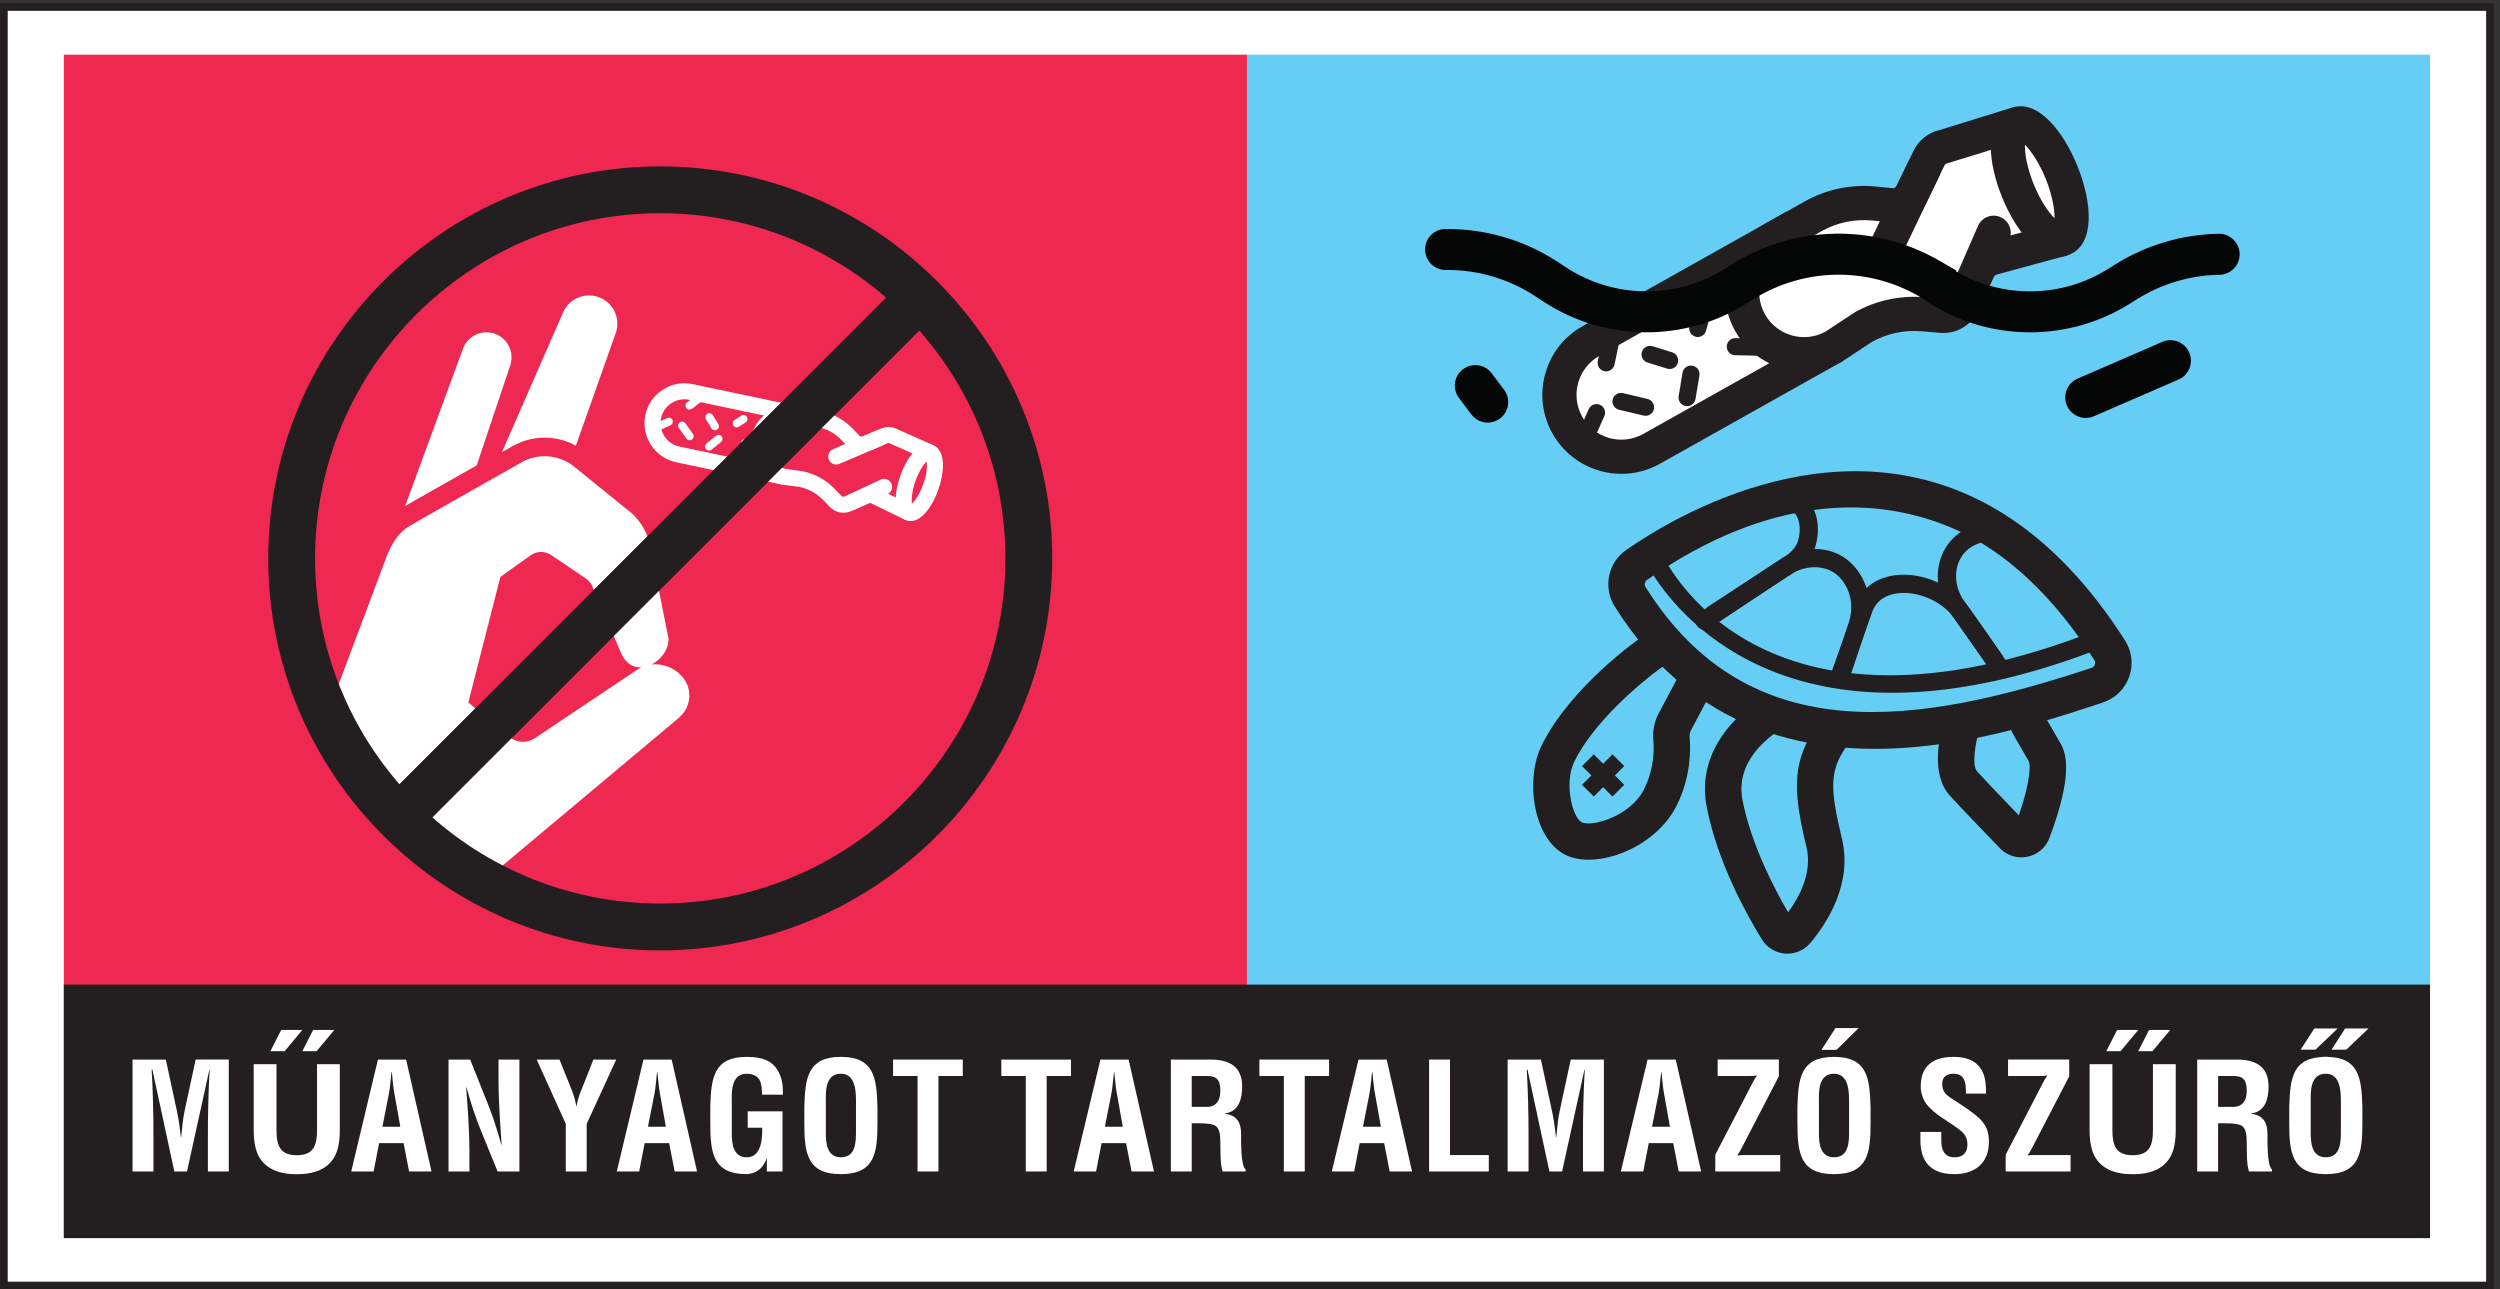 <?xml version="1.0" encoding="UTF-8" standalone="no"?>
<!-- Created with Inkscape (http://www.inkscape.org/) -->

<svg
   version="1.1"
   id="svg1"
   width="111.533"
   height="57.52"
   viewBox="0 0 111.533 57.52"
   sodipodi:docname="4_HU_Annex III_1_Plastic in filter.eps"
   xmlns:inkscape="http://www.inkscape.org/namespaces/inkscape"
   xmlns:sodipodi="http://sodipodi.sourceforge.net/DTD/sodipodi-0.dtd"
   xmlns="http://www.w3.org/2000/svg"
   xmlns:svg="http://www.w3.org/2000/svg">
  
  <rect x="0" y="0" width="111.533" height="57.52" fill="#333333" stroke="none"/>
  
  <sodipodi:namedview
     id="namedview1"
     pagecolor="#ffffff"
     bordercolor="#000000"
     borderopacity="0.25"
     inkscape:showpageshadow="2"
     inkscape:pageopacity="0.0"
     inkscape:pagecheckerboard="0"
     inkscape:deskcolor="#d1d1d1">
    <inkscape:page
       x="0"
       y="0"
       inkscape:label="1"
       id="page1"
       width="111.533"
       height="57.52"
       margin="0"
       bleed="0" />
  </sodipodi:namedview>
  <g
     id="g1"
     inkscape:groupmode="layer"
     inkscape:label="1">
    <g
       id="group-R5">
      <path
         id="path2"
         d="M 836.531,0 H 0 V 431.434 H 836.531 V 0"
         style="fill:#ffffff;fill-opacity:1;fill-rule:nonzero;stroke:none"
         transform="matrix(0.133,0,0,-0.133,0,57.52)" />
      <path
         id="path3"
         d="M 1.879,2.504 H 834.652 V 428.93 H 1.879 V 2.504"
         style="fill:#ffffff;fill-opacity:1;fill-rule:nonzero;stroke:none"
         transform="matrix(0.133,0,0,-0.133,0,57.52)" />
      <path
         id="path4"
         d="M 835.281,1.258 H 1.254 V 430.176 H 835.281 Z"
         style="fill:none;stroke:#231f20;stroke-width:2.5;stroke-linecap:butt;stroke-linejoin:miter;stroke-miterlimit:10;stroke-dasharray:none;stroke-opacity:1"
         transform="matrix(0.133,0,0,-0.133,0,57.52)" />
      <path
         id="path5"
         d="M 418.266,414.141 H 815.117 V 17.289 H 418.266 V 414.141"
         style="fill:#66cef5;fill-opacity:1;fill-rule:nonzero;stroke:none"
         transform="matrix(0.133,0,0,-0.133,0,57.52)" />
      <path
         id="path6"
         d="M 21.414,414.141 H 418.266 V 17.289 H 21.414 V 414.141"
         style="fill:#ee2850;fill-opacity:1;fill-rule:nonzero;stroke:none"
         transform="matrix(0.133,0,0,-0.133,0,57.52)" />
      <path
         id="path7"
         d="M 835.281,1.258 H 1.254 V 430.176 H 835.281 Z"
         style="fill:none;stroke:#231f20;stroke-width:2.5;stroke-linecap:butt;stroke-linejoin:miter;stroke-miterlimit:10;stroke-dasharray:none;stroke-opacity:1"
         transform="matrix(0.133,0,0,-0.133,0,57.52)" />
      <path
         id="path8"
         d="M 815.117,17.168 H 21.414 v 85.043 H 815.117 V 17.168"
         style="fill:#231f20;fill-opacity:1;fill-rule:nonzero;stroke:none"
         transform="matrix(0.133,0,0,-0.133,0,57.52)" />
      <path
         id="path9"
         d="m 196.457,238.477 c 0.879,-0.594 1.598,-1.387 2.102,-2.317 l 9.945,-23.109 c 1.57,-3.34 4.07,-4.563 6.617,-4.426 -0.488,-0.234 -0.976,-0.5 -1.441,-0.82 l -34.325,-22.981 c -2.632,-1.738 -6.101,-1.547 -8.492,0.477 l -13.765,11.558 c 1.273,4.985 2.547,9.965 3.824,14.95 1.922,7.531 3.844,15.062 5.762,22.597 0.386,1.524 0.781,3.043 1.171,4.563 l 10.153,7.258 c 2.039,1.457 4.765,1.492 6.844,0.089 z m -21.535,38.921 -16.871,-9.566 -0.059,-0.031 -14.273,-8.098 -0.008,-0.008 -2.953,-1.679 -2.875,-1.692 c -2.625,-1.414 -4.477,-3.449 -5.91,-5.797 -0.86,-1.398 -1.567,-2.91 -2.2,-4.464 l -1.91,-5.149 c 0,0 -11.031,-29.344 -19.285,-51.301 23.309,-24.316 27.313,-28.078 53.016,-53.304 15.269,12.785 30.535,25.57 45.801,38.355 6.226,5.215 12.453,10.43 18.675,15.645 1.473,1.23 2.789,2.277 3.743,3.836 0.296,0.488 0.558,1.019 0.781,1.625 2.926,8.043 -4.723,14.601 -12.02,13.832 1.762,0.902 3.336,2.351 4.379,4.058 0.84,1.371 1.336,2.906 1.313,4.461 l -6.184,31.25 c -0.992,5.027 -3.875,9.488 -8.051,12.465 l -17.414,14.102 c -5.039,4.082 -12.058,4.66 -17.695,1.46"
         style="fill:#ffffff;fill-opacity:1;fill-rule:nonzero;stroke:none"
         transform="matrix(0.133,0,0,-0.133,0,57.52)" />
      <path
         id="path10"
         d="m 201.594,332.496 c -4.836,2.254 -10.574,0.086 -12.711,-4.801 l -20.512,-46.879 3.488,1.981 c 6.727,3.812 14.723,3.793 21.313,0.191 l 13.359,37.735 c 1.637,4.609 -0.504,9.711 -4.937,11.773"
         style="fill:#ffffff;fill-opacity:1;fill-rule:nonzero;stroke:none"
         transform="matrix(0.133,0,0,-0.133,0,57.52)" />
      <path
         id="path11"
         d="m 137.617,263.73 0.039,0.024 1.836,1.043 0.008,0.008 0.781,0.445 12.699,7.199 6.918,3.922 11.372,33.906 c 1.199,4.168 -0.965,8.563 -5,10.153 -4.395,1.734 -9.352,-0.492 -10.985,-4.926 l -19.394,-52.789 1.687,0.996 0.039,0.019"
         style="fill:#ffffff;fill-opacity:1;fill-rule:nonzero;stroke:none"
         transform="matrix(0.133,0,0,-0.133,0,57.52)" />
      <path
         id="path12"
         d="m 262.293,269.934 -35.473,7.484 c -7.226,1.523 -11.867,8.645 -10.34,15.875 1.524,7.227 8.637,11.879 15.872,10.34 l 39.605,-8.356 -1.109,-5.261 -39.606,8.355 c -4.324,0.914 -8.586,-1.867 -9.5,-6.191 -0.91,-4.325 1.863,-8.586 6.192,-9.5 l 35.472,-7.481 -1.113,-5.265"
         style="fill:#ffffff;fill-opacity:1;fill-rule:nonzero;stroke:none"
         transform="matrix(0.133,0,0,-0.133,0,57.52)" />
      <path
         id="path13"
         d="m 303.672,258.074 -11.211,5.465 c -0.406,0.223 -0.707,0.242 -0.973,0.125 l -6.047,-2.652 c -2.398,-1.051 -5.234,-0.492 -7.05,1.39 l -2.309,2.387 c -2.137,2.211 -4.852,3.711 -7.859,4.348 l -5.735,0.761 c -7.422,1.563 -12.062,8.684 -10.535,15.911 1.524,7.226 8.649,11.863 15.871,10.343 l 7.633,-1.613 c 4.152,-0.875 7.891,-2.973 10.801,-6.066 l 2.039,-2.168 c 0.262,-0.278 0.676,-0.36 1.023,-0.215 l 6.309,2.664 c 1.789,0.758 3.871,0.637 5.562,-0.328 l 11.825,-5.262 -2.192,-4.914 -12.058,5.383 c -0.485,0.262 -0.782,0.273 -1.043,0.168 l -6.309,-2.668 c -2.41,-1.016 -5.234,-0.422 -7.031,1.484 l -2.039,2.168 c -2.156,2.289 -4.922,3.844 -8,4.492 l -7.629,1.61 c -4.328,0.91 -8.586,-1.864 -9.5,-6.192 -0.91,-4.324 1.863,-8.586 6.191,-9.496 l 5.735,-0.765 c 4.254,-0.891 7.925,-2.922 10.808,-5.907 l 2.309,-2.386 c 0.265,-0.278 0.676,-0.356 1.023,-0.203 l 6.047,2.652 c 1.813,0.793 3.922,0.683 5.641,-0.293 l 11.058,-5.391 -2.355,-4.832"
         style="fill:#ffffff;fill-opacity:1;fill-rule:nonzero;stroke:none"
         transform="matrix(0.133,0,0,-0.133,0,57.52)" />
      <path
         id="path14"
         d="m 249.402,291.949 -2.289,-1.492"
         style="fill:#ffffff;fill-opacity:1;fill-rule:nonzero;stroke:none"
         transform="matrix(0.133,0,0,-0.133,0,57.52)" />
      <path
         id="path15"
         d="m 247.117,289.113 c -0.441,0 -0.871,0.215 -1.129,0.61 -0.406,0.621 -0.23,1.457 0.395,1.859 l 2.289,1.492 c 0.621,0.406 1.453,0.231 1.859,-0.39 0.407,-0.625 0.231,-1.457 -0.394,-1.864 l -2.289,-1.492 c -0.227,-0.144 -0.481,-0.215 -0.731,-0.215"
         style="fill:#ffffff;fill-opacity:1;fill-rule:nonzero;stroke:none"
         transform="matrix(0.133,0,0,-0.133,0,57.52)" />
      <path
         id="path16"
         d="m 252.902,281.078 -2.976,2.731"
         style="fill:#ffffff;fill-opacity:1;fill-rule:nonzero;stroke:none"
         transform="matrix(0.133,0,0,-0.133,0,57.52)" />
      <path
         id="path17"
         d="m 252.902,279.73 c -0.328,0 -0.652,0.118 -0.91,0.356 l -2.976,2.734 c -0.547,0.5 -0.586,1.352 -0.082,1.899 0.5,0.547 1.351,0.586 1.898,0.082 l 2.981,-2.735 c 0.546,-0.5 0.582,-1.351 0.078,-1.898 -0.262,-0.289 -0.625,-0.438 -0.989,-0.438"
         style="fill:#ffffff;fill-opacity:1;fill-rule:nonzero;stroke:none"
         transform="matrix(0.133,0,0,-0.133,0,57.52)" />
      <path
         id="path18"
         d="m 241.023,285.293 -3.183,-2.617"
         style="fill:#ffffff;fill-opacity:1;fill-rule:nonzero;stroke:none"
         transform="matrix(0.133,0,0,-0.133,0,57.52)" />
      <path
         id="path19"
         d="m 237.84,281.328 c -0.387,0 -0.774,0.168 -1.039,0.492 -0.473,0.575 -0.391,1.422 0.183,1.895 l 3.188,2.617 c 0.574,0.473 1.422,0.387 1.891,-0.187 0.472,-0.575 0.39,-1.418 -0.184,-1.891 l -3.188,-2.617 c -0.25,-0.207 -0.55,-0.309 -0.851,-0.309"
         style="fill:#ffffff;fill-opacity:1;fill-rule:nonzero;stroke:none"
         transform="matrix(0.133,0,0,-0.133,0,57.52)" />
      <path
         id="path20"
         d="m 239.805,289.496 -1.86,3.027"
         style="fill:#ffffff;fill-opacity:1;fill-rule:nonzero;stroke:none"
         transform="matrix(0.133,0,0,-0.133,0,57.52)" />
      <path
         id="path21"
         d="m 239.809,288.152 c -0.454,0 -0.895,0.231 -1.149,0.641 l -1.863,3.023 c -0.387,0.633 -0.192,1.465 0.441,1.852 0.637,0.391 1.461,0.191 1.852,-0.438 l 1.859,-3.027 c 0.391,-0.633 0.196,-1.461 -0.437,-1.851 -0.223,-0.133 -0.465,-0.2 -0.703,-0.2"
         style="fill:#ffffff;fill-opacity:1;fill-rule:nonzero;stroke:none"
         transform="matrix(0.133,0,0,-0.133,0,57.52)" />
      <path
         id="path22"
         d="m 234.551,298.898 -3.285,-2.464"
         style="fill:#ffffff;fill-opacity:1;fill-rule:nonzero;stroke:none"
         transform="matrix(0.133,0,0,-0.133,0,57.52)" />
      <path
         id="path23"
         d="m 231.27,295.09 c -0.411,0 -0.817,0.183 -1.079,0.535 -0.445,0.594 -0.324,1.438 0.27,1.883 l 3.281,2.469 c 0.594,0.445 1.438,0.324 1.883,-0.27 0.445,-0.594 0.324,-1.437 -0.27,-1.883 l -3.281,-2.469 c -0.242,-0.179 -0.523,-0.265 -0.804,-0.265"
         style="fill:#ffffff;fill-opacity:1;fill-rule:nonzero;stroke:none"
         transform="matrix(0.133,0,0,-0.133,0,57.52)" />
      <path
         id="path24"
         d="m 220.254,289.148 4.086,1.903"
         style="fill:#ffffff;fill-opacity:1;fill-rule:nonzero;stroke:none"
         transform="matrix(0.133,0,0,-0.133,0,57.52)" />
      <path
         id="path25"
         d="m 220.254,287.805 c -0.508,0 -0.992,0.289 -1.219,0.777 -0.312,0.672 -0.023,1.473 0.653,1.785 l 4.085,1.903 c 0.68,0.312 1.473,0.019 1.786,-0.653 0.312,-0.672 0.023,-1.472 -0.653,-1.785 l -4.086,-1.902 c -0.183,-0.086 -0.375,-0.125 -0.566,-0.125"
         style="fill:#ffffff;fill-opacity:1;fill-rule:nonzero;stroke:none"
         transform="matrix(0.133,0,0,-0.133,0,57.52)" />
      <path
         id="path26"
         d="m 228.797,289.715 2.539,-3.563"
         style="fill:#ffffff;fill-opacity:1;fill-rule:nonzero;stroke:none"
         transform="matrix(0.133,0,0,-0.133,0,57.52)" />
      <path
         id="path27"
         d="m 231.336,284.809 c -0.422,0 -0.832,0.195 -1.094,0.562 l -2.539,3.563 c -0.433,0.605 -0.293,1.445 0.313,1.875 0.605,0.433 1.445,0.293 1.875,-0.313 l 2.539,-3.562 c 0.433,-0.606 0.293,-1.446 -0.313,-1.875 -0.238,-0.168 -0.512,-0.25 -0.781,-0.25"
         style="fill:#ffffff;fill-opacity:1;fill-rule:nonzero;stroke:none"
         transform="matrix(0.133,0,0,-0.133,0,57.52)" />
      <path
         id="path28"
         d="m 294.77,285.473 -14.266,-6.121"
         style="fill:#ffffff;fill-opacity:1;fill-rule:nonzero;stroke:none"
         transform="matrix(0.133,0,0,-0.133,0,57.52)" />
      <path
         id="path29"
         d="m 280.504,276.66 c -1.043,0 -2.035,0.613 -2.473,1.633 -0.586,1.363 0.047,2.945 1.41,3.531 l 14.27,6.121 c 1.363,0.586 2.945,-0.047 3.531,-1.414 0.586,-1.363 -0.047,-2.945 -1.41,-3.531 l -14.269,-6.117 c -0.344,-0.153 -0.708,-0.223 -1.059,-0.223"
         style="fill:#ffffff;fill-opacity:1;fill-rule:nonzero;stroke:none"
         transform="matrix(0.133,0,0,-0.133,0,57.52)" />
      <path
         id="path30"
         d="m 285.52,263.98 11.027,5.196"
         style="fill:#ffffff;fill-opacity:1;fill-rule:nonzero;stroke:none"
         transform="matrix(0.133,0,0,-0.133,0,57.52)" />
      <path
         id="path31"
         d="m 285.523,261.293 c -1.011,0 -1.976,0.57 -2.433,1.543 -0.637,1.344 -0.059,2.945 1.285,3.578 l 11.023,5.195 c 1.34,0.633 2.946,0.059 3.579,-1.285 0.636,-1.344 0.058,-2.949 -1.286,-3.582 l -11.023,-5.191 c -0.371,-0.176 -0.762,-0.258 -1.145,-0.258"
         style="fill:#ffffff;fill-opacity:1;fill-rule:nonzero;stroke:none"
         transform="matrix(0.133,0,0,-0.133,0,57.52)" />
      <path
         id="path32"
         d="m 310.859,277.672 c -0.996,-0.91 -2.586,-3.129 -3.8,-6.609 h -0.004 c -1.215,-3.477 -1.356,-6.2 -1.145,-7.536 0.996,0.911 2.59,3.129 3.805,6.61 1.219,3.476 1.355,6.203 1.144,7.535 z m -5.406,-19.977 c -0.492,0 -0.988,0.082 -1.492,0.254 -4.426,1.555 -4.188,8.598 -1.981,14.891 1.047,3.004 2.512,5.703 4.118,7.601 2.925,3.461 5.461,3.243 6.711,2.805 1.25,-0.437 3.371,-1.848 3.5,-6.379 0.074,-2.484 -0.465,-5.508 -1.516,-8.508 -1.953,-5.582 -5.48,-10.664 -9.34,-10.664"
         style="fill:#ffffff;fill-opacity:1;fill-rule:nonzero;stroke:none"
         transform="matrix(0.133,0,0,-0.133,0,57.52)" />
      <path
         id="path33"
         d="m 221.465,360.953 c -63.84,0 -115.777,-51.937 -115.777,-115.773 0,-63.84 51.937,-115.774 115.777,-115.774 63.836,0 115.769,51.934 115.769,115.774 0,63.836 -51.933,115.773 -115.769,115.773 z m 0,-247.265 c -72.504,0 -131.492,58.988 -131.492,131.492 0,72.5 58.988,131.488 131.492,131.488 72.5,0 131.488,-58.988 131.488,-131.488 0,-72.504 -58.988,-131.492 -131.488,-131.492"
         style="fill:#231f20;fill-opacity:1;fill-rule:nonzero;stroke:none"
         transform="matrix(0.133,0,0,-0.133,0,57.52)" />
      <path
         id="path34"
         d="M 139.043,152.281 127.93,163.391 302.125,337.586 313.234,326.473 139.043,152.281"
         style="fill:#231f20;fill-opacity:1;fill-rule:nonzero;stroke:none"
         transform="matrix(0.133,0,0,-0.133,0,57.52)" />
      <path
         id="path35"
         d="m 608.559,261.441 c -16.266,-2.164 -35.149,-8.878 -56.094,-23.488 -0.774,-0.539 -0.977,-1.598 -0.461,-2.414 34.965,-55.723 92.535,-45.945 149.547,-27.09 0.722,0.239 1.015,0.793 1.129,1.102 0.125,0.359 0.203,0.91 -0.16,1.48 -10.704,16.836 -22.875,29.703 -36.176,38.242 -9.66,6.2 -29.871,15.883 -57.785,12.168 z m 41.336,-78.699 c -37.235,-4.957 -79.836,1.008 -108.254,46.293 -3.985,6.352 -2.305,14.676 3.824,18.953 16.359,11.41 73.902,45.969 127.488,11.578 v 0 c 14.805,-9.503 28.227,-23.625 39.891,-41.976 2.316,-3.641 2.808,-8.07 1.355,-12.149 -1.465,-4.101 -4.676,-7.238 -8.808,-8.605 -14.153,-4.684 -33.926,-11.223 -55.496,-14.094"
         style="fill:#231f20;fill-opacity:1;fill-rule:nonzero;stroke:none"
         transform="matrix(0.133,0,0,-0.133,0,57.52)" />
      <path
         id="path36"
         d="m 654.238,201.438 c -78.3,-10.422 -102.625,43.226 -102.906,43.878 -0.672,1.547 0.043,3.348 1.594,4.02 1.551,0.668 3.347,-0.039 4.019,-1.586 v 0 c 1.285,-2.945 32.817,-71.59 146.914,-26.477 1.567,0.629 3.348,-0.144 3.965,-1.718 0.625,-1.571 -0.144,-3.348 -1.715,-3.965 -19.461,-7.699 -36.687,-12.133 -51.871,-14.152"
         style="fill:#231f20;fill-opacity:1;fill-rule:nonzero;stroke:none"
         transform="matrix(0.133,0,0,-0.133,0,57.52)" />
      <path
         id="path37"
         d="m 614.918,186.313 c -2.449,0 -4.742,0.242 -6.906,0.66 -6.946,-11.332 -6.321,-20.965 -2.051,-38.7 2.027,-8.425 -2.324,-16.593 -6.16,-21.804 -4.508,7.695 -12.297,22.508 -15.27,37.465 -2.633,13.257 8.676,21.789 15.617,25.695 -4.039,2.019 -7.343,4.859 -9.918,8.238 -10.488,-7.144 -21.039,-19.48 -17.695,-36.312 3.621,-18.235 13.125,-35.516 18.469,-44.192 1.109,-1.804 2.758,-3.191 4.668,-3.996 0.992,-0.418 2.055,-0.679 3.152,-0.762 3.207,-0.234 6.36,1.094 8.426,3.559 5.52,6.57 14.242,19.852 10.602,34.973 -4.168,17.312 -3.954,22.734 1.211,30.543 1.015,1.535 1.187,3.34 0.734,4.984 -1.567,-0.207 -3.176,-0.351 -4.879,-0.351"
         style="fill:#231f20;fill-opacity:1;fill-rule:nonzero;stroke:none"
         transform="matrix(0.133,0,0,-0.133,0,57.52)" />
      <path
         id="path38"
         d="m 574.891,223.336 c -1.129,-0.152 -2.301,0.34 -2.965,1.359 -0.922,1.414 -0.524,3.309 0.89,4.231 l 25.93,16.894 c 1.649,1.075 2.973,2.426 3.832,3.907 1.004,1.734 1.91,6.761 -0.012,9.793 -0.429,0.675 -1.746,2.746 -6.582,2.328 -1.679,-0.145 -3.164,1.101 -3.308,2.785 -0.145,1.683 1.172,3.129 2.785,3.308 7.055,0.61 10.562,-2.461 12.266,-5.144 3.238,-5.098 2.164,-12.645 0.14,-16.137 -1.351,-2.34 -3.301,-4.347 -5.781,-5.965 l -25.93,-16.89 c -0.394,-0.258 -0.828,-0.41 -1.265,-0.469"
         style="fill:#231f20;fill-opacity:1;fill-rule:nonzero;stroke:none"
         transform="matrix(0.133,0,0,-0.133,0,57.52)" />
      <path
         id="path39"
         d="m 618.277,203.914 c -0.441,-0.059 -0.906,-0.023 -1.359,0.125 -1.605,0.527 -2.477,2.258 -1.945,3.863 l 5.168,15.7 c 1.492,4.523 0.988,9.273 -1.375,13.027 -2.118,3.355 -5,5.172 -8.813,5.539 -3.269,0.312 -6.758,-0.633 -9.832,-2.676 l -26.648,-17.75 c -1.41,-0.937 -3.305,-0.554 -4.239,0.852 -0.937,1.406 -0.554,3.301 0.848,4.238 l 26.652,17.75 c 4.239,2.824 9.145,4.129 13.813,3.676 5.66,-0.555 10.289,-3.445 13.391,-8.367 3.343,-5.305 4.074,-11.942 2.011,-18.203 l -5.172,-15.7 c -0.379,-1.152 -1.375,-1.925 -2.5,-2.074"
         style="fill:#231f20;fill-opacity:1;fill-rule:nonzero;stroke:none"
         transform="matrix(0.133,0,0,-0.133,0,57.52)" />
      <path
         id="path40"
         d="m 670.5,206.496 c -1.113,-0.148 -2.266,0.324 -2.937,1.313 -0.047,0.074 -4.985,7.343 -12.098,17.363 -3.988,5.613 -12.168,9.176 -19.031,8.285 -0.016,-0.004 -0.032,-0.004 -0.043,-0.008 -2.907,-0.386 -6.692,-1.761 -8.317,-6.097 -0.242,-0.649 -8.039,-22.575 -8.039,-22.575 -0.566,-1.593 -2.312,-2.422 -3.906,-1.855 -1.594,0.566 -2.422,2.312 -1.859,3.906 1.324,3.711 7.918,22.25 8.078,22.672 2.101,5.602 6.8,9.156 13.23,10.012 0.024,0.004 0.047,0.008 0.07,0.008 9.082,1.183 19.516,-3.364 24.801,-10.809 7.156,-10.074 12.125,-17.395 12.176,-17.469 0.945,-1.394 0.582,-3.301 -0.816,-4.246 -0.407,-0.277 -0.856,-0.441 -1.309,-0.5"
         style="fill:#231f20;fill-opacity:1;fill-rule:nonzero;stroke:none"
         transform="matrix(0.133,0,0,-0.133,0,57.52)" />
      <path
         id="path41"
         d="m 669.344,208.191 c -1.094,-0.144 -2.231,0.305 -2.906,1.27 l -12.629,17.941 c -3.985,5.661 -4.903,12.672 -2.457,18.762 2.839,7.082 9.535,11.141 18.347,11.102 1.688,-0.004 3.055,-1.379 3.047,-3.067 -0.004,-1.691 -1.387,-3.074 -3.066,-3.047 -3.637,0.004 -10.11,-0.922 -12.657,-7.265 -1.644,-4.098 -0.96,-9.063 1.79,-12.965 l 12.625,-17.942 c 0.972,-1.378 0.64,-3.289 -0.743,-4.257 -0.414,-0.297 -0.882,-0.469 -1.351,-0.532"
         style="fill:#231f20;fill-opacity:1;fill-rule:nonzero;stroke:none"
         transform="matrix(0.133,0,0,-0.133,0,57.52)" />
      <path
         id="path42"
         d="m 691.109,183.246 c -4.242,7.227 -5.187,8.992 -5.218,9.055 -1.575,2.984 -5.274,4.129 -8.262,2.554 -2.988,-1.574 -4.137,-5.269 -2.559,-8.257 0.098,-0.188 1.086,-2.039 5.473,-9.512 0.496,-1.047 0.73,-6.254 -3.355,-18.106 -4.665,4.833 -10.981,11.418 -14.047,14.805 -1.684,1.86 -0.735,9.578 1.203,14.981 0.531,1.464 0.41,2.984 -0.125,4.328 -3.535,-1.395 -7.543,-2.215 -12.063,-2.25 -1.672,-5.426 -4.59,-18.086 1.918,-25.274 3.578,-3.945 11.094,-11.757 16.77,-17.621 1.449,-1.496 3.285,-2.48 5.254,-2.871 1.304,-0.258 2.664,-0.254 4.015,0.027 3.387,0.711 6.137,3.067 7.348,6.309 7.797,20.824 5.816,28.141 3.648,31.832"
         style="fill:#231f20;fill-opacity:1;fill-rule:nonzero;stroke:none"
         transform="matrix(0.133,0,0,-0.133,0,57.52)" />
      <path
         id="path43"
         d="m 575.371,202.895 c -4.277,1.031 -7.976,2.832 -11.066,5.226 l -8.11,-15.293 c -1.324,-2.664 -1.882,-5.605 -1.617,-8.504 0.301,-3.25 0.293,-9.722 -3.098,-16.558 -4.488,-9.039 -17.472,-12.809 -20.941,-11.09 -3,1.492 -6.055,13.062 -2.406,20.445 8.012,16.152 28.387,30.902 28.625,31.043 2.914,1.676 3.926,5.395 2.265,8.324 -1.671,2.934 -5.406,3.961 -8.339,2.293 -0.579,-0.328 -23.684,-16.426 -33.508,-36.226 -5.727,-11.516 -2.906,-31.457 7.926,-36.832 10.195,-5.059 30.128,2.086 37.336,16.605 4.73,9.531 4.738,18.582 4.32,23.113 -0.059,0.637 0.082,1.317 0.32,1.805 l 8.293,15.649"
         style="fill:#231f20;fill-opacity:1;fill-rule:nonzero;stroke:none"
         transform="matrix(0.133,0,0,-0.133,0,57.52)" />
      <path
         id="path44"
         d="m 544.824,175.508 -3.937,3.937 -3.141,-3.14 -3.141,3.14 -3.937,-3.937 3.141,-3.141 -3.141,-3.14 3.937,-3.938 3.141,3.141 3.141,-3.141 3.937,3.938 -3.14,3.14 3.14,3.141"
         style="fill:#231f20;fill-opacity:1;fill-rule:nonzero;stroke:none"
         transform="matrix(0.133,0,0,-0.133,0,57.52)" />
      <path
         id="path45"
         d="m 602.113,356.516 -68.418,-38.403 c -9.996,-5.609 -13.55,-18.258 -7.941,-28.254 v 0 c 5.609,-9.996 18.262,-13.55 28.258,-7.941 l 61.277,34.395"
         style="fill:#ffffff;fill-opacity:1;fill-rule:nonzero;stroke:none"
         transform="matrix(0.133,0,0,-0.133,0,57.52)" />
      <path
         id="path46"
         d="m 543.898,273.535 c -9.273,0 -18.285,4.871 -23.14,13.52 -3.465,6.168 -4.317,13.316 -2.403,20.129 1.915,6.808 6.364,12.464 12.536,15.929 l 68.418,38.399 5.609,-9.996 -68.418,-38.399 c -3.496,-1.965 -6.023,-5.176 -7.109,-9.039 -1.086,-3.859 -0.602,-7.914 1.363,-11.414 4.055,-7.223 13.23,-9.801 20.449,-5.746 l 61.281,34.395 5.61,-9.997 -61.281,-34.394 c -4.086,-2.297 -8.532,-3.387 -12.915,-3.387"
         style="fill:#231f20;fill-opacity:1;fill-rule:nonzero;stroke:none"
         transform="matrix(0.133,0,0,-0.133,0,57.52)" />
      <path
         id="path47"
         d="m 676.438,390.855 -24.458,-7.558 c -2.128,-0.434 -3.937,-1.84 -4.886,-3.793 l -5.793,-11.941 c -1.274,-2.629 -4.047,-4.184 -6.953,-3.903 l -5.746,0.555 c -7.094,0.683 -14.231,-0.82 -20.446,-4.309 l -13.183,-7.398 c -9.993,-5.61 -13.547,-18.258 -7.938,-28.254 v 0 c 5.61,-9.996 18.258,-13.551 28.254,-7.941 l 9.668,6.41 c 6.078,3.41 13.039,4.925 19.988,4.347 l 6.414,-0.535 c 2.914,-0.242 5.668,1.352 6.907,3.996 l 5.425,11.59 c 0.938,2 2.766,3.438 4.93,3.879 l 23.324,6.348"
         style="fill:#ffffff;fill-opacity:1;fill-rule:nonzero;stroke:none"
         transform="matrix(0.133,0,0,-0.133,0,57.52)" />
      <path
         id="path48"
         d="m 605.176,307.93 c -9.274,0 -18.289,4.871 -23.141,13.519 -7.144,12.735 -2.601,28.91 10.133,36.059 l 13.18,7.398 c 7.273,4.082 15.504,5.817 23.804,5.012 l 5.746,-0.555 c 0.54,-0.054 1.02,0.231 1.247,0.7 l 5.793,11.941 c 1.667,3.441 4.863,5.976 8.578,6.84 l 24.226,7.488 3.387,-10.953 -25.004,-7.699 c -0.379,-0.078 -0.703,-0.332 -0.875,-0.68 l -5.793,-11.941 c -2.309,-4.754 -7.394,-7.606 -12.66,-7.106 l -5.746,0.555 c -5.965,0.57 -11.871,-0.672 -17.09,-3.602 l -13.18,-7.398 c -7.222,-4.051 -9.804,-13.227 -5.75,-20.449 4.024,-7.164 13.082,-9.758 20.282,-5.84 l 9.835,6.5 c 7.11,3.984 15.161,5.738 23.274,5.062 l 6.414,-0.535 c 0.562,-0.035 1.019,0.246 1.242,0.719 l 5.426,11.586 c 1.668,3.558 4.934,6.172 8.762,7.019 l 23.175,6.305 3.012,-11.059 -23.683,-6.429 c -0.387,-0.082 -0.719,-0.34 -0.887,-0.699 l -5.426,-11.586 c -2.25,-4.793 -7.285,-7.715 -12.57,-7.278 l -6.414,0.535 c -5.762,0.473 -11.473,-0.746 -16.535,-3.539 l -9.844,-6.504 c -4.086,-2.296 -8.531,-3.382 -12.918,-3.386"
         style="fill:#231f20;fill-opacity:1;fill-rule:nonzero;stroke:none"
         transform="matrix(0.133,0,0,-0.133,0,57.52)" />
      <path
         id="path49"
         d="m 570.93,327.398 -1.434,-5.097"
         style="fill:#ffffff;fill-opacity:1;fill-rule:nonzero;stroke:none"
         transform="matrix(0.133,0,0,-0.133,0,57.52)" />
      <path
         id="path50"
         d="m 569.5,319.434 c -0.258,0 -0.52,0.035 -0.777,0.109 -1.524,0.43 -2.414,2.012 -1.985,3.535 l 1.434,5.098 c 0.426,1.523 2.027,2.414 3.531,1.984 1.527,-0.43 2.414,-2.012 1.985,-3.535 l -1.434,-5.098 c -0.352,-1.265 -1.504,-2.093 -2.754,-2.093"
         style="fill:#231f20;fill-opacity:1;fill-rule:nonzero;stroke:none"
         transform="matrix(0.133,0,0,-0.133,0,57.52)" />
      <path
         id="path51"
         d="m 589.914,316.016 -7.832,0.183"
         style="fill:#ffffff;fill-opacity:1;fill-rule:nonzero;stroke:none"
         transform="matrix(0.133,0,0,-0.133,0,57.52)" />
      <path
         id="path52"
         d="m 589.914,313.148 c -0.023,0 -0.047,0 -0.066,0 l -7.832,0.188 c -1.586,0.035 -2.836,1.348 -2.801,2.93 0.039,1.558 1.316,2.797 2.863,2.797 0.027,0 0.047,0 0.07,0 l 7.832,-0.184 c 1.583,-0.035 2.833,-1.352 2.797,-2.934 -0.039,-1.558 -1.312,-2.797 -2.863,-2.797"
         style="fill:#231f20;fill-opacity:1;fill-rule:nonzero;stroke:none"
         transform="matrix(0.133,0,0,-0.133,0,57.52)" />
      <path
         id="path53"
         d="m 567.211,306.992 -1.297,-7.883"
         style="fill:#ffffff;fill-opacity:1;fill-rule:nonzero;stroke:none"
         transform="matrix(0.133,0,0,-0.133,0,57.52)" />
      <path
         id="path54"
         d="m 565.918,296.242 c -0.156,0 -0.313,0.012 -0.473,0.039 -1.562,0.258 -2.617,1.735 -2.359,3.293 l 1.301,7.887 c 0.258,1.562 1.746,2.617 3.293,2.359 1.562,-0.257 2.617,-1.73 2.363,-3.293 l -1.305,-7.886 c -0.226,-1.403 -1.445,-2.399 -2.82,-2.399"
         style="fill:#231f20;fill-opacity:1;fill-rule:nonzero;stroke:none"
         transform="matrix(0.133,0,0,-0.133,0,57.52)" />
      <path
         id="path55"
         d="m 560.066,311.57 -6.582,2.032"
         style="fill:#ffffff;fill-opacity:1;fill-rule:nonzero;stroke:none"
         transform="matrix(0.133,0,0,-0.133,0,57.52)" />
      <path
         id="path56"
         d="m 560.066,308.703 c -0.281,0 -0.566,0.039 -0.847,0.129 l -6.578,2.031 c -1.512,0.469 -2.36,2.075 -1.891,3.586 0.465,1.512 2.07,2.36 3.582,1.891 l 6.578,-2.031 c 1.512,-0.469 2.36,-2.075 1.895,-3.586 -0.383,-1.231 -1.516,-2.02 -2.739,-2.02"
         style="fill:#231f20;fill-opacity:1;fill-rule:nonzero;stroke:none"
         transform="matrix(0.133,0,0,-0.133,0,57.52)" />
      <path
         id="path57"
         d="m 540.398,318.563 -1.64,-7.79"
         style="fill:#ffffff;fill-opacity:1;fill-rule:nonzero;stroke:none"
         transform="matrix(0.133,0,0,-0.133,0,57.52)" />
      <path
         id="path58"
         d="m 538.762,307.906 c -0.196,0 -0.395,0.02 -0.594,0.063 -1.547,0.328 -2.539,1.844 -2.215,3.394 l 1.637,7.789 c 0.328,1.547 1.844,2.547 3.398,2.215 1.547,-0.328 2.539,-1.844 2.215,-3.394 l -1.64,-7.789 c -0.286,-1.352 -1.473,-2.278 -2.801,-2.278"
         style="fill:#231f20;fill-opacity:1;fill-rule:nonzero;stroke:none"
         transform="matrix(0.133,0,0,-0.133,0,57.52)" />
      <path
         id="path59"
         d="m 532.004,286.09 3.531,7.988"
         style="fill:#ffffff;fill-opacity:1;fill-rule:nonzero;stroke:none"
         transform="matrix(0.133,0,0,-0.133,0,57.52)" />
      <path
         id="path60"
         d="m 532.004,283.223 c -0.387,0 -0.781,0.078 -1.156,0.246 -1.45,0.636 -2.102,2.332 -1.465,3.777 l 3.527,7.992 c 0.637,1.446 2.328,2.106 3.781,1.465 1.45,-0.64 2.102,-2.332 1.465,-3.781 l -3.527,-7.992 c -0.473,-1.071 -1.524,-1.707 -2.625,-1.707"
         style="fill:#231f20;fill-opacity:1;fill-rule:nonzero;stroke:none"
         transform="matrix(0.133,0,0,-0.133,0,57.52)" />
      <path
         id="path61"
         d="m 543.734,297.824 8.254,-1.953"
         style="fill:#ffffff;fill-opacity:1;fill-rule:nonzero;stroke:none"
         transform="matrix(0.133,0,0,-0.133,0,57.52)" />
      <path
         id="path62"
         d="m 551.988,293.008 c -0.218,0 -0.441,0.023 -0.66,0.078 l -8.25,1.949 c -1.543,0.363 -2.492,1.91 -2.133,3.449 0.371,1.543 1.918,2.493 3.453,2.129 l 8.25,-1.953 c 1.54,-0.363 2.493,-1.906 2.129,-3.449 -0.312,-1.316 -1.488,-2.203 -2.789,-2.203"
         style="fill:#231f20;fill-opacity:1;fill-rule:nonzero;stroke:none"
         transform="matrix(0.133,0,0,-0.133,0,57.52)" />
      <path
         id="path63"
         d="M 645.348,375.898 632.359,348.754"
         style="fill:#ffffff;fill-opacity:1;fill-rule:nonzero;stroke:none"
         transform="matrix(0.133,0,0,-0.133,0,57.52)" />
      <path
         id="path64"
         d="m 632.355,343.02 c -0.828,0 -1.671,0.179 -2.468,0.562 -2.856,1.367 -4.063,4.789 -2.699,7.645 l 12.988,27.144 c 1.363,2.856 4.781,4.067 7.644,2.699 2.856,-1.367 4.063,-4.789 2.696,-7.644 l -12.989,-27.149 c -0.98,-2.054 -3.035,-3.257 -5.172,-3.257"
         style="fill:#231f20;fill-opacity:1;fill-rule:nonzero;stroke:none"
         transform="matrix(0.133,0,0,-0.133,0,57.52)" />
      <path
         id="path65"
         d="m 659.305,332.75 9.441,21.652"
         style="fill:#ffffff;fill-opacity:1;fill-rule:nonzero;stroke:none"
         transform="matrix(0.133,0,0,-0.133,0,57.52)" />
      <path
         id="path66"
         d="m 659.305,327.02 c -0.77,0 -1.543,0.152 -2.289,0.476 -2.903,1.266 -4.231,4.645 -2.965,7.547 l 9.441,21.652 c 1.27,2.903 4.645,4.231 7.547,2.961 2.902,-1.261 4.231,-4.64 2.965,-7.543 l -9.445,-21.652 c -0.942,-2.156 -3.047,-3.441 -5.254,-3.441"
         style="fill:#231f20;fill-opacity:1;fill-rule:nonzero;stroke:none"
         transform="matrix(0.133,0,0,-0.133,0,57.52)" />
      <path
         id="path67"
         d="m 676.824,368.633 c 4.281,-10.633 11.055,-17.926 15.121,-16.285 4.071,1.636 3.899,11.586 -0.386,22.222 -4.282,10.633 -11.051,17.926 -15.121,16.285 -4.071,-1.636 -3.899,-11.585 0.386,-22.222"
         style="fill:#ffffff;fill-opacity:1;fill-rule:nonzero;stroke:none"
         transform="matrix(0.133,0,0,-0.133,0,57.52)" />
      <path
         id="path68"
         d="m 679.223,383.941 c -0.051,-2.765 0.629,-7.48 2.918,-13.164 2.289,-5.687 5.07,-9.558 7.019,-11.515 0.051,2.765 -0.629,7.48 -2.918,13.168 -2.289,5.683 -5.066,9.554 -7.019,11.511 z m 11.418,-37.589 c -7.578,0 -14.856,9.515 -19.133,20.14 -2.328,5.778 -3.656,11.649 -3.738,16.528 -0.161,9.093 4.019,12.144 6.527,13.152 8.769,3.535 17.656,-7.234 22.582,-19.461 4.922,-12.231 5.973,-26.152 -2.789,-29.68 -1.152,-0.465 -2.301,-0.679 -3.449,-0.679"
         style="fill:#231f20;fill-opacity:1;fill-rule:nonzero;stroke:none"
         transform="matrix(0.133,0,0,-0.133,0,57.52)" />
      <path
         id="path69"
         d="m 699.633,292.289 c -2.66,0 -5.192,1.551 -6.317,4.145 -1.511,3.484 0.09,7.535 3.575,9.046 l 28.418,12.321 c 3.492,1.512 7.535,-0.09 9.046,-3.574 1.508,-3.485 -0.089,-7.536 -3.578,-9.047 l -28.414,-12.321 c -0.89,-0.386 -1.82,-0.57 -2.73,-0.57"
         style="fill:#050606;fill-opacity:1;fill-rule:nonzero;stroke:none"
         transform="matrix(0.133,0,0,-0.133,0,57.52)" />
      <path
         id="path70"
         d="m 499.035,290.719 c -2.094,0 -4.156,0.949 -5.508,2.75 l -4.152,5.539 c -2.281,3.039 -1.66,7.351 1.375,9.629 3.043,2.273 7.352,1.664 9.629,-1.375 l 4.152,-5.539 c 2.282,-3.039 1.664,-7.352 -1.375,-9.629 -1.238,-0.93 -2.683,-1.375 -4.121,-1.375"
         style="fill:#050606;fill-opacity:1;fill-rule:nonzero;stroke:none"
         transform="matrix(0.133,0,0,-0.133,0,57.52)" />
      <path
         id="path71"
         d="m 680.957,321.004 c -12.031,0 -24.055,3.426 -34.477,10.262 l -2.957,1.937 c -17.265,9.875 -38.441,9.477 -55.332,-1.062 l -2.617,-1.633 c -20.722,-12.942 -47.32,-12.645 -67.758,0.758 l -2.793,1.832 c -8.816,5.777 -19.031,8.828 -29.562,8.828 -0.188,0 -0.379,0 -0.559,-0.004 -3.765,0 -6.839,3.039 -6.875,6.816 -0.035,3.797 3.02,6.907 6.817,6.942 13.539,0.074 26.484,-3.715 37.722,-11.082 l 2.793,-1.832 c 15.965,-10.469 36.743,-10.696 52.934,-0.59 l 2.617,1.633 c 21.293,13.289 48.012,13.734 69.735,1.168 l 5.601,-3.243 -0.133,-0.265 c 15.66,-9.172 35.352,-8.969 50.84,0.707 l 2.621,1.633 c 10.418,6.504 22.418,10.05 34.703,10.257 3.731,0.079 6.926,-2.964 6.993,-6.761 0.062,-3.801 -2.965,-6.93 -6.762,-6.992 -9.789,-0.165 -19.352,-2.993 -27.653,-8.172 l -2.617,-1.633 c -10.156,-6.34 -21.722,-9.504 -33.281,-9.504"
         style="fill:#050606;fill-opacity:1;fill-rule:nonzero;stroke:none"
         transform="matrix(0.133,0,0,-0.133,0,57.52)" />
      <path
         id="path72"
         d="M 799.934,71.019 H 757.141 V 23.727 h 42.793 v 47.293"
         style="fill:#231f20;fill-opacity:1;fill-rule:nonzero;stroke:none"
         transform="matrix(0.133,0,0,-0.133,0,57.52)" />
      <path
         id="path73"
         d="m 787.035,80.383 h -4.949 l 4.551,7.109 h 7.851 z m -10.34,0 h -4.953 l 4.551,7.109 h 7.844 z m -6.406,-21.25 c 0,-1.492 0.176,-2.949 0.527,-4.375 0.352,-1.414 0.907,-2.684 1.668,-3.816 0.774,-1.133 1.77,-2.043 3.008,-2.727 1.231,-0.683 2.727,-1.023 4.492,-1.023 1.77,0 3.274,0.34 4.504,1.023 1.231,0.684 2.235,1.594 2.996,2.727 0.774,1.133 1.329,2.402 1.68,3.816 0.352,1.426 0.527,2.883 0.527,4.375 0,1.574 -0.175,3.086 -0.527,4.551 -0.351,1.477 -0.906,2.785 -1.68,3.926 -0.761,1.152 -1.765,2.07 -2.996,2.754 -1.23,0.688 -2.734,1.027 -4.504,1.027 -1.765,0 -3.261,-0.34 -4.492,-1.027 -1.238,-0.684 -2.234,-1.602 -3.008,-2.754 -0.761,-1.141 -1.316,-2.449 -1.668,-3.926 -0.351,-1.465 -0.527,-2.977 -0.527,-4.551 z m -7.851,0 c 0,2.637 0.398,5.109 1.199,7.402 0.801,2.305 1.953,4.309 3.449,6.008 1.504,1.699 3.34,3.027 5.508,3.992 2.168,0.969 4.629,1.457 7.39,1.457 2.735,0 5.196,-0.488 7.383,-1.457 2.18,-0.965 4.024,-2.293 5.52,-3.992 1.504,-1.699 2.656,-3.703 3.457,-6.008 0.801,-2.293 1.199,-4.766 1.199,-7.402 0,-2.559 -0.398,-4.981 -1.199,-7.246 -0.801,-2.266 -1.953,-4.226 -3.457,-5.898 -1.496,-1.668 -3.34,-2.984 -5.52,-3.953 -2.187,-0.969 -4.648,-1.445 -7.383,-1.445 -2.761,0 -5.222,0.477 -7.39,1.445 -2.168,0.969 -4.004,2.285 -5.508,3.953 -1.496,1.672 -2.648,3.633 -3.449,5.898 -0.801,2.266 -1.199,4.688 -1.199,7.246"
         style="fill:#ffffff;fill-opacity:1;fill-rule:nonzero;stroke:none"
         transform="matrix(0.133,0,0,-0.133,0,57.52)" />
      <path
         id="path74"
         d="m 799.934,77.922 h -42.793 v -47.293 h 42.793 v 47.293"
         style="fill:#231f20;fill-opacity:1;fill-rule:nonzero;stroke:none"
         transform="matrix(0.133,0,0,-0.133,0,57.52)" />
      <path
         id="path75"
         d="m 775.102,52.434 c 0,-3.094 0.253,-8.152 5.058,-8.152 5,0 5.059,5.156 5.059,8.758 v 9.609 c 0,3 0.148,9.66 -5.059,9.66 -5.508,0 -5.058,-6.562 -5.058,-9.465 z m -7.207,8.859 c 0.304,9.559 1.054,16.672 12.265,16.672 11.211,0 11.965,-7.113 12.266,-16.672 v -5.352 c 0,-10.012 -0.75,-17.312 -12.266,-17.312 -11.512,0 -12.265,7.301 -12.265,17.312 v 5.352"
         style="fill:#ffffff;fill-opacity:1;fill-rule:nonzero;stroke:none"
         transform="matrix(0.133,0,0,-0.133,0,57.52)" />
      <path
         id="path76"
         d="M 51.469,39.523 H 44.461 V 77.062 H 55.621 L 59.375,59.641 c 0.602,-2.852 1,-5.75 1.305,-8.652 h 0.098 c 0.352,3.703 0.598,6.203 1.102,8.652 l 3.75,17.422 H 76.742 V 39.523 H 69.734 V 51.332 c 0,7.461 0.152,14.922 0.602,22.371 H 70.238 L 62.73,39.523 h -4.254 l -7.359,34.18 h -0.25 C 51.316,66.254 51.469,58.793 51.469,51.332 V 39.523"
         style="fill:#ffffff;fill-opacity:1;fill-rule:nonzero;stroke:none"
         transform="matrix(0.133,0,0,-0.133,0,57.52)" />
      <path
         id="path77"
         d="m 105.047,87.008 h 7.105 l -5.957,-7.129 h -4.785 z m -3.613,0 -5.957,-7.129 h -4.785 l 3.641,7.129 z M 85.102,75.512 h 7.641 V 53.41 c 0,-2.469 0.293,-4.277 0.875,-5.418 0.91,-2.012 2.891,-3.019 5.938,-3.019 3.031,0 5.004,1.008 5.914,3.019 0.582,1.141 0.875,2.949 0.875,5.418 v 22.102 h 7.64 V 53.391 c 0,-3.828 -0.589,-6.805 -1.777,-8.934 -2.211,-3.906 -6.426,-5.859 -12.652,-5.859 -6.227,0 -10.449,1.953 -12.676,5.859 -1.188,2.129 -1.777,5.106 -1.777,8.934 v 22.121"
         style="fill:#ffffff;fill-opacity:1;fill-rule:nonzero;stroke:none"
         transform="matrix(0.133,0,0,-0.133,0,57.52)" />
      <path
         id="path78"
         d="m 128.277,54.535 h 6.004 l -1.902,10.664 c -0.352,1.758 -0.5,3.457 -0.703,5.203 -0.051,0.852 -0.149,1.699 -0.25,2.5 h -0.098 c -0.101,-0.801 -0.199,-1.648 -0.25,-2.5 -0.203,-1.746 -0.351,-3.445 -0.703,-5.203 z m -10.464,-15.012 8.96,37.539 h 9.457 l 8.512,-37.539 h -7.512 l -1.851,9.512 h -8.207 l -1.852,-9.512 h -7.507"
         style="fill:#ffffff;fill-opacity:1;fill-rule:nonzero;stroke:none"
         transform="matrix(0.133,0,0,-0.133,0,57.52)" />
      <path
         id="path79"
         d="m 167.223,77.062 h 7.004 V 39.523 h -7.309 l -5.453,13.359 c -1.852,4.465 -3.356,9.016 -5.004,14.922 h -0.098 c 0.246,-3.106 0.547,-6.914 0.746,-10.711 0.2,-3.75 0.352,-7.508 0.352,-10.508 v -7.062 h -7.008 v 37.539 h 7.258 l 5.457,-13.66 c 1.797,-4.355 3.301,-8.809 5,-14.922 h 0.102 c -0.247,3.406 -0.5,7.059 -0.696,10.664 -0.207,3.602 -0.351,7.207 -0.351,10.555 v 7.363"
         style="fill:#ffffff;fill-opacity:1;fill-rule:nonzero;stroke:none"
         transform="matrix(0.133,0,0,-0.133,0,57.52)" />
      <path
         id="path80"
         d="m 191.641,67.199 c 0.75,-1.844 1.351,-3.75 1.648,-5.75 h 0.106 c 0.496,2.898 1.449,5 2.296,7.109 l 3.356,8.504 h 7.656 L 196.797,55.492 V 39.523 h -7.008 v 15.969 l -9.762,21.57 h 7.657 l 3.957,-9.863"
         style="fill:#ffffff;fill-opacity:1;fill-rule:nonzero;stroke:none"
         transform="matrix(0.133,0,0,-0.133,0,57.52)" />
      <path
         id="path81"
         d="m 217.348,54.535 h 6.007 l -1.902,10.664 c -0.351,1.758 -0.5,3.457 -0.695,5.203 -0.055,0.852 -0.153,1.699 -0.254,2.5 h -0.098 c -0.105,-0.801 -0.203,-1.648 -0.254,-2.5 -0.195,-1.746 -0.347,-3.445 -0.699,-5.203 z m -10.457,-15.012 8.957,37.539 h 9.461 l 8.507,-37.539 h -7.507 l -1.852,9.512 h -8.207 l -1.852,-9.512 h -7.507"
         style="fill:#ffffff;fill-opacity:1;fill-rule:nonzero;stroke:none"
         transform="matrix(0.133,0,0,-0.133,0,57.52)" />
      <path
         id="path82"
         d="m 238.258,61.293 c 0.297,9.559 1.047,16.672 12.258,16.672 6.007,-0.051 10.164,-1.605 11.765,-8.109 0.352,-1.504 0.297,-3.055 0.352,-4.559 h -7.012 c -0.098,3.809 -0.348,6.805 -5.105,7.012 -5.5,0 -5.051,-6.562 -5.051,-9.465 V 52.434 c 0,-3.094 0.246,-8.152 5.051,-8.152 4.004,0 5.308,4.258 5.156,9.91 h -4.856 v 5.5 h 11.664 v -20.168 h -5.257 v 4.309 h -0.098 c -1.402,-3.906 -4.055,-5.012 -6.609,-5.203 -11.508,0 -12.258,7.301 -12.258,17.312 v 5.352"
         style="fill:#ffffff;fill-opacity:1;fill-rule:nonzero;stroke:none"
         transform="matrix(0.133,0,0,-0.133,0,57.52)" />
      <path
         id="path83"
         d="m 277.012,52.434 c 0,-3.094 0.25,-8.152 5.054,-8.152 5.008,0 5.059,5.156 5.059,8.758 v 9.609 c 0,3 0.145,9.66 -5.059,9.66 -5.503,0 -5.054,-6.562 -5.054,-9.465 z m -7.207,8.859 c 0.3,9.559 1.05,16.672 12.261,16.672 11.211,0 11.961,-7.113 12.266,-16.672 v -5.352 c 0,-10.012 -0.754,-17.312 -12.266,-17.312 -11.511,0 -12.261,7.301 -12.261,17.312 v 5.352"
         style="fill:#ffffff;fill-opacity:1;fill-rule:nonzero;stroke:none"
         transform="matrix(0.133,0,0,-0.133,0,57.52)" />
      <path
         id="path84"
         d="m 299.574,77.062 h 23.375 v -5.508 h -8.16 V 39.523 h -7.008 v 32.031 h -8.207 v 5.508"
         style="fill:#ffffff;fill-opacity:1;fill-rule:nonzero;stroke:none"
         transform="matrix(0.133,0,0,-0.133,0,57.52)" />
      <path
         id="path85"
         d="m 335.879,77.062 h 23.375 v -5.508 h -8.16 V 39.523 h -7.008 v 32.031 h -8.207 v 5.508"
         style="fill:#ffffff;fill-opacity:1;fill-rule:nonzero;stroke:none"
         transform="matrix(0.133,0,0,-0.133,0,57.52)" />
      <path
         id="path86"
         d="m 370.621,54.535 h 6.004 l -1.898,10.664 c -0.352,1.758 -0.504,3.457 -0.7,5.203 -0.054,0.852 -0.152,1.699 -0.254,2.5 h -0.097 c -0.102,-0.801 -0.199,-1.648 -0.254,-2.5 -0.195,-1.746 -0.348,-3.445 -0.699,-5.203 z m -10.461,-15.012 8.961,37.539 h 9.457 l 8.512,-37.539 h -7.512 l -1.848,9.512 h -8.21 l -1.848,-9.512 h -7.512"
         style="fill:#ffffff;fill-opacity:1;fill-rule:nonzero;stroke:none"
         transform="matrix(0.133,0,0,-0.133,0,57.52)" />
      <path
         id="path87"
         d="m 399.75,61.195 h 5.508 c 2.305,0.156 4.101,1.649 4.101,5.41 0,4.199 -1.746,4.902 -4.402,4.949 h -5.207 z m 0,-5.508 V 39.523 h -7 v 37.539 h 13.262 c 6.054,0 10.656,-2.098 10.656,-9.012 0,-4.102 -1.047,-8.41 -5.754,-9.055 v -0.105 c 4.152,-0.547 5.402,-3.203 5.402,-6.805 0,-1.555 -0.199,-10.754 1.504,-11.859 v -0.703 h -7.707 c -0.851,2.402 -0.699,7.004 -0.754,9.512 -0.046,2.297 0,5.449 -2.402,6.152 -1.898,0.559 -3.949,0.5 -5.953,0.5 h -1.254"
         style="fill:#ffffff;fill-opacity:1;fill-rule:nonzero;stroke:none"
         transform="matrix(0.133,0,0,-0.133,0,57.52)" />
      <path
         id="path88"
         d="m 422.445,77.062 h 23.379 V 71.555 H 437.66 V 39.523 h -7.008 v 32.031 h -8.207 v 5.508"
         style="fill:#ffffff;fill-opacity:1;fill-rule:nonzero;stroke:none"
         transform="matrix(0.133,0,0,-0.133,0,57.52)" />
      <path
         id="path89"
         d="m 457.191,54.535 h 6.008 l -1.906,10.664 c -0.352,1.758 -0.496,3.457 -0.703,5.203 -0.047,0.852 -0.145,1.699 -0.242,2.5 h -0.098 c -0.109,-0.801 -0.207,-1.648 -0.254,-2.5 -0.207,-1.746 -0.351,-3.445 -0.703,-5.203 z m -10.457,-15.012 8.954,37.539 h 9.464 l 8.504,-37.539 h -7.508 l -1.847,9.512 h -8.211 l -1.848,-9.512 h -7.508"
         style="fill:#ffffff;fill-opacity:1;fill-rule:nonzero;stroke:none"
         transform="matrix(0.133,0,0,-0.133,0,57.52)" />
      <path
         id="path90"
         d="m 479.379,39.523 v 37.539 h 7.004 V 45.031 h 13.015 v -5.508 h -20.019"
         style="fill:#ffffff;fill-opacity:1;fill-rule:nonzero;stroke:none"
         transform="matrix(0.133,0,0,-0.133,0,57.52)" />
      <path
         id="path91"
         d="m 512.73,39.523 h -7.011 v 37.539 h 11.16 l 3.75,-17.422 c 0.605,-2.852 1.008,-5.75 1.309,-8.652 h 0.097 c 0.352,3.703 0.598,6.203 1.106,8.652 l 3.75,17.422 h 11.113 V 39.523 h -7.012 V 51.332 c 0,7.461 0.156,14.922 0.606,22.371 h -0.11 l -7.5,-34.18 h -4.258 l -7.351,34.18 h -0.254 C 512.574,66.254 512.73,58.793 512.73,51.332 V 39.523"
         style="fill:#ffffff;fill-opacity:1;fill-rule:nonzero;stroke:none"
         transform="matrix(0.133,0,0,-0.133,0,57.52)" />
      <path
         id="path92"
         d="m 554.156,54.535 h 6.004 l -1.894,10.664 c -0.352,1.758 -0.508,3.457 -0.703,5.203 -0.047,0.852 -0.145,1.699 -0.254,2.5 h -0.098 c -0.098,-0.801 -0.195,-1.648 -0.254,-2.5 -0.195,-1.746 -0.34,-3.445 -0.691,-5.203 z m -10.461,-15.012 8.965,37.539 h 9.453 l 8.516,-37.539 h -7.508 l -1.855,9.512 h -8.203 l -1.856,-9.512 h -7.512"
         style="fill:#ffffff;fill-opacity:1;fill-rule:nonzero;stroke:none"
         transform="matrix(0.133,0,0,-0.133,0,57.52)" />
      <path
         id="path93"
         d="m 575.375,45.133 12.063,23.27 c 0.605,1.105 1.101,2.254 1.953,3.301 -0.899,-0.148 -1.797,-0.148 -2.696,-0.148 h -10.519 v 5.508 h 20.527 v -5.602 l -12.07,-23.273 c -0.594,-1.102 -1.094,-2.258 -1.942,-3.309 0.899,0.152 1.797,0.152 2.696,0.152 h 11.765 v -5.508 h -21.777 v 5.609"
         style="fill:#ffffff;fill-opacity:1;fill-rule:nonzero;stroke:none"
         transform="matrix(0.133,0,0,-0.133,0,57.52)" />
      <path
         id="path94"
         d="m 615.688,87.621 h 7.765 l -7.414,-7.305 h -5.059 z m -5.555,-35.188 c 0,-3.094 0.254,-8.152 5.058,-8.152 5,0 5.059,5.156 5.059,8.758 v 9.609 c 0,3 0.145,9.66 -5.059,9.66 -5.507,0 -5.058,-6.562 -5.058,-9.465 z m -7.207,8.859 c 0.301,9.559 1.054,16.672 12.265,16.672 11.211,0 11.961,-7.113 12.266,-16.672 v -5.352 c 0,-10.012 -0.754,-17.312 -12.266,-17.312 -11.515,0 -12.265,7.301 -12.265,17.312 v 5.352"
         style="fill:#ffffff;fill-opacity:1;fill-rule:nonzero;stroke:none"
         transform="matrix(0.133,0,0,-0.133,0,57.52)" />
      <path
         id="path95"
         d="m 659.438,65.648 c 0.058,3.359 -0.243,6.66 -4.102,6.66 -2.352,0 -3.848,-0.957 -3.848,-3.508 0,-2.852 1.797,-3.953 4.004,-5.352 2.297,-1.453 6.555,-4.258 8.508,-6.16 2.402,-2.344 3.152,-4.602 3.152,-7.852 0,-7.109 -4.707,-10.809 -11.562,-10.809 -8.406,0 -11.414,4.695 -11.414,11.402 v 2.754 h 7.012 v -2.195 c -0.157,-3.652 0.945,-6.309 4.402,-6.309 2.949,0 4.355,1.555 4.355,4.402 0,2.199 -1.004,3.703 -2.8,4.953 -3.653,2.852 -8.215,4.902 -11.067,8.664 -1.152,1.695 -1.797,3.75 -1.797,5.75 0,6.406 3.606,9.914 11.008,9.914 11.16,0 10.859,-8.605 10.906,-12.316 h -6.757"
         style="fill:#ffffff;fill-opacity:1;fill-rule:nonzero;stroke:none"
         transform="matrix(0.133,0,0,-0.133,0,57.52)" />
      <path
         id="path96"
         d="m 672.777,45.133 12.063,23.27 c 0.594,1.105 1.101,2.254 1.953,3.301 -0.898,-0.148 -1.809,-0.148 -2.707,-0.148 h -10.508 v 5.508 h 20.52 V 71.461 L 682.035,48.188 c -0.605,-1.102 -1.101,-2.258 -1.953,-3.309 0.898,0.152 1.809,0.152 2.707,0.152 h 11.758 v -5.508 h -21.77 v 5.609"
         style="fill:#ffffff;fill-opacity:1;fill-rule:nonzero;stroke:none"
         transform="matrix(0.133,0,0,-0.133,0,57.52)" />
      <path
         id="path97"
         d="m 720.883,87.008 h 7.101 l -5.957,-7.129 h -4.785 z m -3.613,0 -5.957,-7.129 h -4.786 l 3.633,7.129 z M 700.934,75.512 h 7.644 V 53.41 c 0,-2.469 0.293,-4.277 0.871,-5.418 0.906,-2.012 2.891,-3.019 5.938,-3.019 3.035,0 5.008,1.008 5.918,3.019 0.574,1.141 0.867,2.949 0.867,5.418 v 22.102 h 7.648 V 53.391 c 0,-3.828 -0.597,-6.805 -1.777,-8.934 -2.219,-3.906 -6.426,-5.859 -12.656,-5.859 -6.223,0 -10.449,1.953 -12.676,5.859 -1.184,2.129 -1.777,5.106 -1.777,8.934 v 22.121"
         style="fill:#ffffff;fill-opacity:1;fill-rule:nonzero;stroke:none"
         transform="matrix(0.133,0,0,-0.133,0,57.52)" />
      <path
         id="path98"
         d="m 744.039,61.195 h 5.508 c 2.293,0.156 4.101,1.649 4.101,5.41 0,4.199 -1.75,4.902 -4.406,4.949 h -5.203 z m 0,-5.508 V 39.523 h -7.012 v 37.539 h 13.27 c 6.055,0 10.656,-2.098 10.656,-9.012 0,-4.102 -1.047,-8.41 -5.754,-9.055 v -0.105 c 4.153,-0.547 5.403,-3.203 5.403,-6.805 0,-1.555 -0.196,-10.754 1.503,-11.859 v -0.703 h -7.707 c -0.847,2.402 -0.703,7.004 -0.75,9.512 -0.05,2.297 0,5.449 -2.402,6.152 -1.906,0.559 -3.957,0.5 -5.957,0.5 h -1.25"
         style="fill:#ffffff;fill-opacity:1;fill-rule:nonzero;stroke:none"
         transform="matrix(0.133,0,0,-0.133,0,57.52)" />
    </g>
  </g>
</svg>
